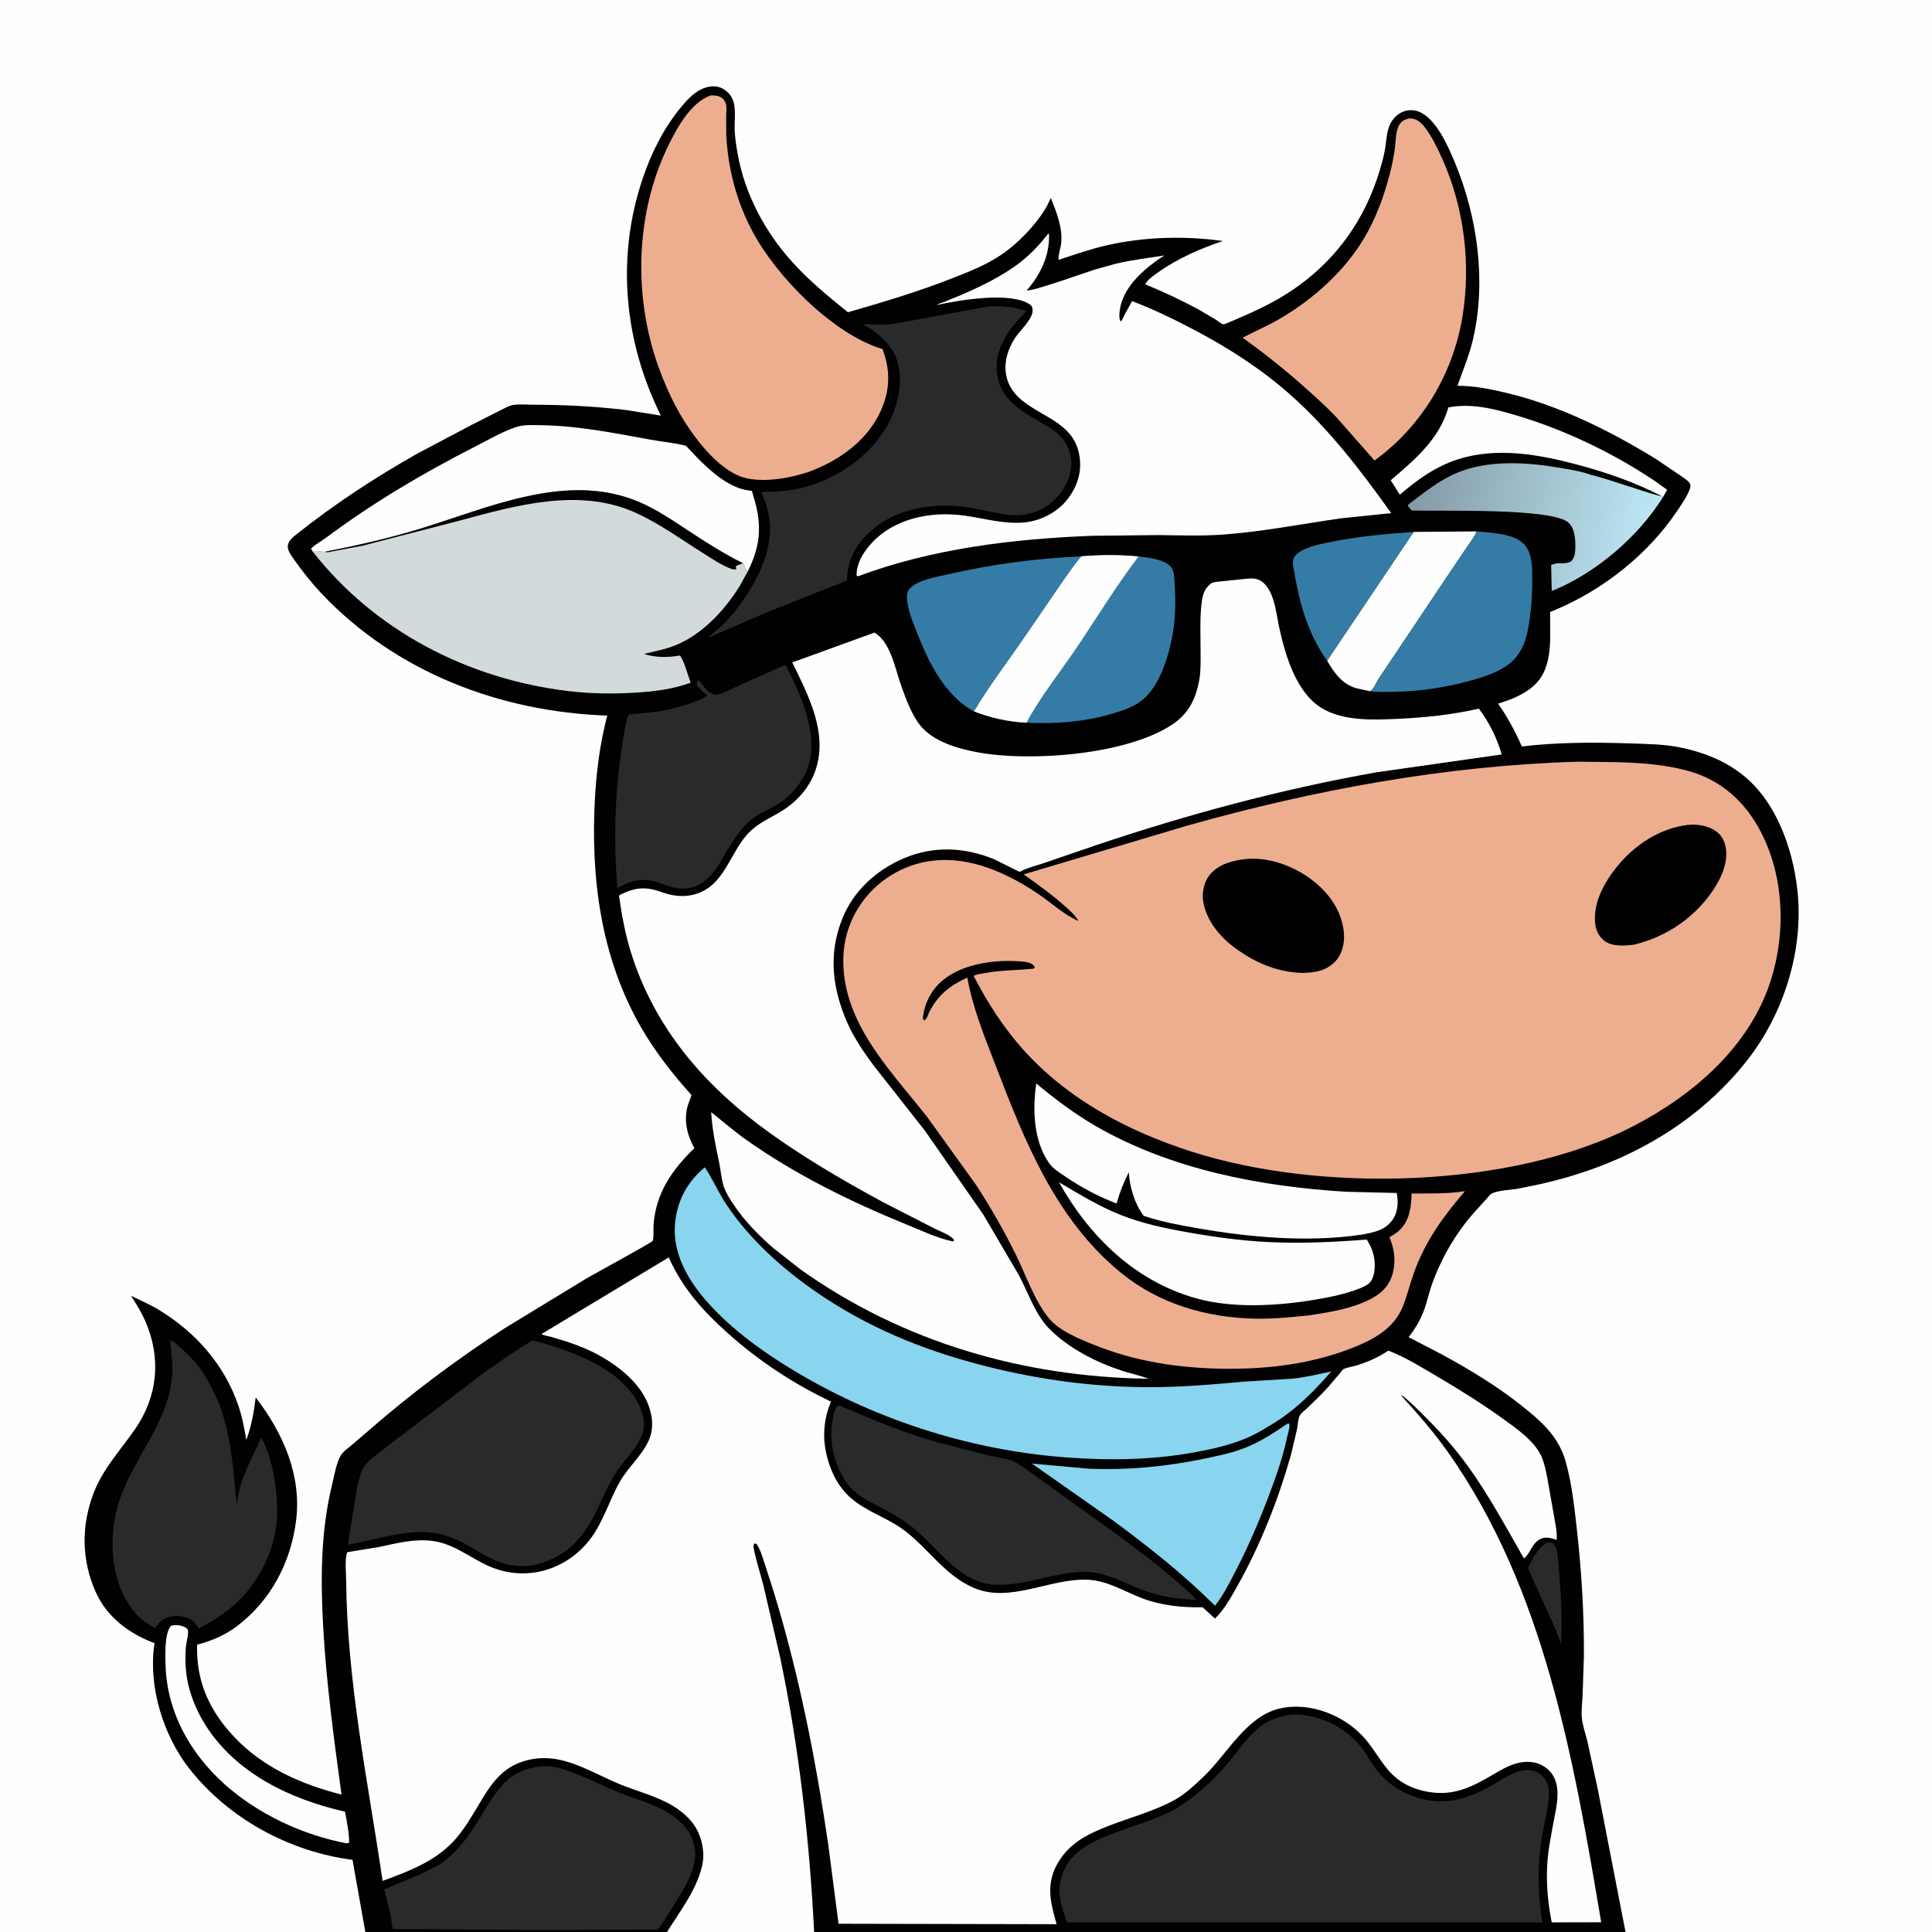 <svg version="1.1" xmlns="http://www.w3.org/2000/svg" style="display: block;" viewBox="0 0 2048 2048" width="1024" height="1024">
<rect x="0" y="0" width="2048" height="2048" fill="#808080" stroke="none"/>
<defs>
	<linearGradient id="Gradient1" gradientUnits="userSpaceOnUse" x1="1493.14" y1="529.254" x2="1750.66" y2="580.234">
		<stop class="stop0" offset="0" stop-opacity="1" stop-color="rgb(132,153,166)"/>
		<stop class="stop1" offset="1" stop-opacity="1" stop-color="rgb(190,232,245)"/>
	</linearGradient>
</defs>
<path transform="translate(0,0)" fill="rgb(2,1,1)" d="M 387.284 2048 L -0 2048 L 0 -0 L 2048 0 L 2048 2048 L 1723.12 2048 L 863.006 2048 L 707.091 2048 L 387.284 2048 z"/>
<path transform="translate(0,0)" fill="rgb(41,42,43)" d="M 1639.13 1635.5 L 1643.5 1635.06 C 1645.26 1635.66 1646.15 1636.21 1647.48 1637.58 C 1651.68 1641.9 1651.58 1654.53 1652.14 1660.5 C 1654.66 1687.69 1656.38 1715.38 1654.61 1742.68 L 1650.18 1729.76 L 1619.74 1662.49 C 1624.32 1652.75 1629.89 1641.56 1639.13 1635.5 z"/>
<path transform="translate(0,0)" fill="rgb(254,254,254)" d="M 181.222 1723.5 C 184.359 1722.35 188.339 1722.51 191.56 1723.28 C 193.937 1723.85 197.871 1725.26 199.045 1727.47 C 200.455 1730.13 197.264 1742.31 196.981 1746.2 C 196.344 1754.95 196.358 1764.41 197.366 1773.14 C 199.593 1792.43 207.222 1811.77 217.476 1828.13 C 249.969 1879.96 307.915 1907.35 365.712 1920.46 C 367.695 1931.03 370.101 1942.59 370.113 1953.34 L 367.5 1954.02 C 320.709 1945.15 273.084 1922.92 237.647 1890.97 C 202.022 1858.85 177.81 1816.25 175.601 1767.72 C 175.126 1757.29 174.023 1731.41 181.222 1723.5 z"/>
<path transform="translate(0,0)" fill="rgb(52,124,165)" d="M 1406.86 700.48 C 1385.43 670.104 1377.39 638.799 1371.26 602.571 C 1370.51 598.143 1369.66 593.331 1372.67 589.533 C 1379.72 580.64 1397.02 577.304 1407.69 575.074 C 1437.86 568.768 1468.01 566.009 1498.69 563.839 L 1406.86 700.48 z"/>
<path transform="translate(0,0)" fill="rgb(254,254,254)" d="M 1761.31 525.837 C 1733.11 511.309 1704.03 501.142 1673.44 492.92 C 1632.16 481.826 1586.94 473.523 1545.31 486.943 C 1521.53 494.609 1502.61 508.363 1483.87 524.431 L 1474.23 509.082 C 1499.68 487.417 1525.83 465.422 1535.35 431.894 C 1559.14 427.163 1583.78 433.337 1606.61 440.085 C 1657.79 455.215 1709.64 479.98 1754.01 509.744 L 1767.26 519.232 L 1763.01 526.747 L 1761.31 525.837 z"/>
<path transform="translate(0,0)" fill="rgb(254,254,254)" d="M 1498.69 563.839 L 1565.28 563.301 C 1563.41 568.504 1559.68 573.094 1556.59 577.654 L 1541.19 600.393 L 1478.1 694.617 L 1461.1 720 C 1458.71 723.816 1456.25 730.75 1452.22 732.692 L 1438.5 729.717 C 1423.34 725.896 1414.33 713.375 1406.86 700.48 L 1498.69 563.839 z"/>
<path transform="translate(0,0)" fill="url(#Gradient1)" d="M 1647.15 597.906 C 1653.26 595.782 1659.55 598.725 1665.5 594.994 C 1668.86 590.945 1669.59 587.952 1669.83 582.704 C 1670.25 573.674 1669.85 561.273 1663.18 554.476 C 1646.92 537.898 1525.34 542.23 1496.5 541.146 L 1492.5 536.592 L 1492.84 534.857 C 1509.01 522.753 1524.1 510.114 1542.79 501.936 C 1577.18 486.893 1619.36 489.903 1655.49 496.22 C 1666.02 498.061 1677.57 499.868 1687.51 503.733 C 1699.37 505.809 1758.24 526.836 1761.31 525.837 L 1763.01 526.747 C 1736.52 569.186 1691.33 607.855 1644.91 626.521 L 1644.3 599 C 1645.23 598.621 1646.18 598.149 1647.15 597.906 z"/>
<path transform="translate(0,0)" fill="rgb(52,124,165)" d="M 1032.52 754.082 C 1028.08 751.728 1023.94 749.127 1020.04 745.959 C 995.584 726.105 982.456 697.189 971.215 668.561 C 967.134 658.168 962.214 646.038 961.46 634.833 C 961.206 631.058 961.504 626.983 964.194 624.118 C 973.195 614.531 992.601 611.633 1005 608.776 C 1051.54 598.05 1098.68 591.911 1146.36 589.741 C 1138.55 598.807 1131.86 608.859 1124.97 618.625 L 1086.81 674.321 C 1068.72 700.78 1048.91 726.519 1032.52 754.082 z"/>
<path transform="translate(0,0)" fill="rgb(52,124,165)" d="M 1565.28 563.301 C 1580.37 564.93 1606.31 565.228 1616.62 578.045 C 1624.52 587.882 1624.22 602.014 1624.25 613.978 C 1624.28 627.465 1623.61 640.963 1621.79 654.335 C 1619.23 673.222 1615.58 691.641 1599.5 703.929 C 1587.77 712.891 1572.9 717.588 1558.87 721.483 C 1532.82 728.715 1505.1 732.919 1478.05 733.349 C 1469.85 733.48 1460.67 733.886 1452.56 732.84 L 1452.22 732.692 C 1456.25 730.75 1458.71 723.816 1461.1 720 L 1478.1 694.617 L 1541.19 600.393 L 1556.59 577.654 C 1559.68 573.094 1563.41 568.504 1565.28 563.301 z"/>
<path transform="translate(0,0)" fill="rgb(254,254,254)" d="M 1122.56 1253.23 C 1144.16 1265.94 1164.63 1278.6 1188.07 1287.94 C 1210.98 1297.07 1235.36 1302.15 1259.58 1306.42 C 1287.87 1311.42 1316.28 1315.29 1345 1316.66 C 1379.75 1318.32 1414.24 1316.66 1448.88 1313.98 L 1453.01 1321.5 C 1457.52 1331.08 1458.94 1344.56 1455.07 1354.6 C 1452.47 1361.34 1447.79 1362.86 1441.65 1365.66 C 1426.35 1371.74 1410.43 1374.94 1394.25 1377.66 C 1354.53 1384.35 1306.91 1387.23 1267.82 1376.23 C 1203.03 1357.98 1154.93 1310.92 1122.56 1253.23 z"/>
<path transform="translate(0,0)" fill="rgb(137,212,239)" d="M 1364.25 1509.5 L 1366.44 1508.92 L 1366.88 1510.5 C 1367.22 1514 1364.99 1520.41 1364.24 1524 C 1359.64 1545.83 1351.99 1567.18 1344.05 1588 C 1334.03 1614.27 1322.93 1640.03 1309.98 1665 C 1303.5 1677.49 1296.74 1691.14 1287.97 1702.15 C 1254.62 1668.97 1218.95 1640.76 1181.22 1612.79 L 1093.89 1551.47 L 1153.77 1556.84 C 1195.41 1558.65 1236.93 1554.6 1277.66 1546.05 C 1291.97 1543.04 1306.3 1540.13 1319.95 1534.68 C 1336.02 1528.26 1350.07 1519.22 1364.25 1509.5 z"/>
<path transform="translate(0,0)" fill="rgb(254,254,254)" d="M 1098.47 1148.54 C 1118.43 1165.12 1138.97 1180.64 1161.47 1193.66 C 1240.95 1239.62 1336.29 1257.86 1427 1263.32 L 1480.51 1264.61 C 1482.55 1273.05 1481.77 1284.44 1476.96 1291.88 C 1469.02 1304.17 1456.7 1306.28 1443.41 1308.76 C 1386.56 1317.21 1324.92 1311.73 1268.6 1301.82 C 1249.73 1298.5 1230.57 1295.06 1212.41 1288.82 C 1202.92 1276.53 1197.36 1258.02 1196.6 1242.62 C 1191.04 1253.41 1186.94 1264.11 1183.59 1275.77 C 1164.23 1268.36 1145.88 1258.58 1128.77 1246.86 C 1122.92 1242.85 1116.4 1239.01 1112.23 1233.15 C 1095.46 1209.57 1094.48 1176.08 1098.47 1148.54 z"/>
<path transform="translate(0,0)" fill="rgb(52,124,165)" d="M 1146.36 589.741 C 1165.96 588.028 1187.29 587.945 1206.89 589.892 C 1216.9 591.012 1235.32 592.878 1241.77 601.546 C 1244.79 605.614 1244.8 613.436 1245.13 618.359 C 1246.48 638.156 1246.11 658.134 1242.09 677.637 C 1237.36 700.591 1227.29 731.978 1206.46 745.285 C 1197.74 750.852 1186.89 754.298 1177 757.13 C 1147.76 765.508 1118.31 767.497 1088.05 766.113 C 1068.56 765.044 1050.69 761.16 1032.52 754.082 C 1048.91 726.519 1068.72 700.78 1086.81 674.321 L 1124.97 618.625 C 1131.86 608.859 1138.55 598.807 1146.36 589.741 z"/>
<path transform="translate(0,0)" fill="rgb(254,254,254)" d="M 1146.36 589.741 C 1165.96 588.028 1187.29 587.945 1206.89 589.892 C 1183.09 621.115 1162.37 655.377 1140.33 687.929 C 1122.91 713.663 1102.71 738.683 1088.05 766.113 C 1068.56 765.044 1050.69 761.16 1032.52 754.082 C 1048.91 726.519 1068.72 700.78 1086.81 674.321 L 1124.97 618.625 C 1131.86 608.859 1138.55 598.807 1146.36 589.741 z"/>
<path transform="translate(0,0)" fill="rgb(254,254,254)" d="M 331.586 584.826 L 329.691 581.5 C 334.467 576.882 340.973 573.503 346.35 569.499 C 395.996 532.526 448.324 501.637 503.416 473.524 C 517.212 466.485 532.492 457.504 547.183 452.659 C 555.531 449.905 565.935 450.617 574.708 450.755 C 612.806 451.357 651.089 459.062 688.467 465.868 C 701.247 468.194 714.585 469.402 727.147 472.502 C 742.09 488.606 758.673 506.513 779.028 515.678 C 783.156 517.537 787.277 518.801 791.734 519.593 C 792.417 519.714 796.627 520.178 796.917 520.414 C 797.253 520.689 798.499 525.55 798.723 526.284 C 802.583 538.914 804.888 549.961 804.513 563.291 C 804.081 578.676 799.32 592.455 792.446 606.111 C 790.929 604.115 789.491 602.448 788.983 599.92 C 788.587 597.946 788.527 598.231 787.088 596.837 C 767.503 587.038 749.288 575.528 731.026 563.506 C 713.718 552.112 696.079 539.949 676.912 531.908 C 599.965 499.63 516.954 538.903 442.785 561.299 C 410.329 571.099 377.482 578.463 344.25 584.934 C 340.103 584.501 335.762 584.795 331.586 584.826 z"/>
<path transform="translate(0,0)" fill="rgb(41,42,43)" d="M 180.32 1420.5 C 184.091 1421.85 187.525 1425.24 190.555 1427.85 C 200.378 1436.3 209.957 1446.36 216.709 1457.48 C 224.69 1470.64 231.021 1483.39 235.751 1498.07 C 245.677 1528.88 247.534 1562.43 250.914 1594.46 C 252.331 1586.42 253.609 1578.32 256.237 1570.57 C 261.641 1554.64 270.153 1539.33 277.016 1523.98 C 288.832 1545.94 293.106 1573.97 293.804 1598.57 C 294.823 1634.5 279.478 1669.16 255.047 1694.87 C 241.724 1708.13 227.331 1717.59 210.731 1726.26 C 207.383 1720.85 204.686 1717.16 198.401 1715.07 L 197.132 1714.67 C 192.175 1713.06 186.858 1712.45 181.702 1713.52 C 173.956 1715.12 169.676 1718 165.409 1724.6 L 164.635 1725.82 C 154.689 1720.52 145.748 1714.39 139.472 1704.75 L 133.258 1695.12 C 117.357 1667.2 116.014 1628.2 124.429 1597.68 C 138.314 1547.33 179.896 1509.17 182.689 1455.01 C 183.304 1443.09 181.137 1432.27 180.32 1420.5 z"/>
<path transform="translate(0,0)" fill="rgb(41,42,43)" d="M 887.052 1490.5 L 890.009 1489.97 C 924.153 1504.38 957.615 1518.93 993.469 1528.79 L 1048.61 1543.03 C 1056.64 1544.93 1066.42 1545.76 1073.92 1548.85 C 1079.88 1551.31 1086.35 1556.8 1091.84 1560.34 L 1188.25 1629.73 C 1208.9 1645.08 1228.84 1660.05 1248.18 1677.09 C 1254.91 1683.02 1262.61 1688.96 1268.01 1696.13 L 1251.11 1694.61 C 1234.94 1693.31 1219.99 1688.99 1205 1683 C 1187.28 1675.92 1170.56 1666.46 1151 1666.2 C 1124.82 1665.86 1100.51 1675.76 1074.91 1678.85 C 1065.75 1679.96 1056.12 1680.66 1047 1678.95 C 1011.41 1672.27 990.973 1636.19 963.755 1616.2 C 952.991 1608.29 941.402 1602.2 929.671 1595.91 C 922.828 1592.24 915.372 1588.71 909.319 1583.82 L 908.074 1582.79 C 905.279 1580.51 902.59 1578.29 900.283 1575.49 C 886.986 1559.37 879.219 1533.92 881.646 1513.01 C 882.562 1505.12 883.222 1497.66 887.052 1490.5 z"/>
<path transform="translate(0,0)" fill="rgb(41,42,43)" d="M 832.471 704.838 C 835.13 708.703 837.157 713.702 839.239 717.932 C 852.669 745.219 867.209 783.236 856.274 813.551 C 850.285 830.156 836.793 845.827 821.27 854.304 C 809.473 860.747 798.816 864.891 789.5 875.221 C 782.255 883.254 775.783 892.873 770.343 902.198 C 762.35 915.899 754.723 931.462 739.503 938.448 C 725.854 944.712 713.868 941.562 700.496 936.44 C 687.201 931.348 675.137 931.539 662.164 937.414 L 660.912 937.996 L 654.375 941.614 C 650.419 890.691 651.56 840.009 659.6 789.499 C 660.324 784.946 664.008 759.156 666.629 757.466 C 667.291 757.039 671.298 756.982 672.221 756.887 L 691.75 754.978 C 705.95 753.064 719.625 749.853 733.125 745.036 C 738.77 743.022 744.592 741.03 749.473 737.5 L 748.791 736 C 745.271 734.37 741.791 729.792 739.005 726.995 C 738.498 725.006 738.498 723.994 739.005 722.005 C 739.503 721.84 739.993 721.373 740.5 721.51 C 742.293 721.995 746.447 728.034 747.49 729.5 C 749.529 732.367 752.671 734.618 755.899 735.891 C 758.253 736.819 761.122 736.356 763.525 735.553 C 770.996 733.057 778.585 728.784 785.778 725.516 L 832.471 704.838 z"/>
<path transform="translate(0,0)" fill="rgb(41,42,43)" d="M 573.612 1872.37 C 579.929 1871.8 587.396 1872.63 593.486 1874.37 C 613.78 1880.17 633.367 1890.63 652.829 1898.8 C 673.291 1907.39 700.583 1913.73 717.652 1928.18 L 718.856 1929.23 C 726.468 1935.63 732.613 1943.71 735.009 1953.55 L 735.33 1954.93 L 736.759 1961.5 C 738.888 1982.13 723.687 2004.65 713.18 2021.3 C 708.028 2029.46 703.056 2037.72 697.285 2045.46 L 573.5 2045.95 L 416.81 2044.81 C 414.948 2041.15 414.997 2034.48 414.145 2030.25 L 407.308 2002.8 L 447.071 1986.06 C 455.67 1981.99 465.027 1977.56 472.5 1971.67 C 486.115 1960.93 495.766 1947.59 505.007 1933.11 C 512.882 1920.78 520.004 1907.47 529.217 1896.09 C 541.51 1880.91 554.333 1874.51 573.612 1872.37 z"/>
<path transform="translate(0,0)" fill="rgb(237,174,144)" d="M 1493.83 125.5 L 1497.15 125.766 C 1503.14 126.656 1507.66 131.267 1511.12 135.928 C 1518.45 145.778 1524.21 158.014 1529.2 169.189 C 1552.09 220.433 1559.31 279.669 1550.37 334.986 C 1540.5 396.05 1507.25 451.807 1457.04 488.162 L 1421.08 447.314 C 1411.14 435.892 1399.54 425.458 1388.34 415.303 C 1365.8 394.883 1341.93 375.644 1317.22 357.953 C 1331.01 350.851 1345.03 344.826 1358.43 336.865 C 1392.68 316.525 1425.24 287.342 1445.75 252.916 C 1458.36 231.733 1466.6 209.447 1472.9 185.682 C 1475.24 176.836 1477.05 167.882 1478.41 158.833 C 1479.55 151.199 1479.33 139.126 1483.12 132.616 C 1485.67 128.233 1489.1 126.667 1493.83 125.5 z"/>
<path transform="translate(0,0)" fill="rgb(41,42,43)" d="M 1044.7 325.408 C 1058.16 323.304 1074.73 325.353 1087.59 329.584 C 1086.01 333.223 1081.13 337.094 1078.4 340.098 C 1068 351.548 1058.54 367.032 1056.87 382.646 C 1053.54 413.709 1072.64 430.223 1097.31 444.276 C 1108.25 450.508 1119.9 456.486 1127.75 466.671 C 1133.79 474.501 1136.63 486.754 1135.33 496.571 C 1133.33 511.677 1124.19 525.803 1112.02 534.821 C 1098.61 544.769 1081.99 547.873 1065.62 545.309 C 1050.18 542.89 1035.13 538.806 1019.59 536.963 C 998.662 534.48 978.005 536.278 958 542.824 C 944.078 547.379 931.613 554.8 920.972 564.901 C 906.038 579.076 898.347 594.754 897.849 615.336 L 813.197 648.963 L 750.139 676.196 C 761.417 666.961 771.695 657.693 780.573 646.047 C 800.844 619.458 820.473 584.308 815.455 549.672 L 815.194 548 C 813.783 538.579 810.69 530.174 807.053 521.43 C 823.176 521.207 837.752 520.653 853.392 516.332 C 888.946 506.51 922.53 483.103 940.824 450.705 C 951.907 431.077 957.57 405.049 951.22 382.993 C 946.49 366.56 930.655 352.233 915.675 344.464 L 914.1 343.677 C 924.976 343.799 936.755 344.877 947.49 343.243 L 1044.7 325.408 z"/>
<path transform="translate(0,0)" fill="rgb(41,42,43)" d="M 564.296 1420.94 L 565.363 1421.12 C 573.762 1422.78 582.354 1425.88 590.502 1428.54 C 619.744 1438.09 654.548 1453.77 672.189 1480.36 C 679.328 1491.12 684.615 1504 681.691 1517.07 C 678.221 1532.57 662.241 1546.8 653.553 1559.97 C 640.628 1579.56 634.22 1602.54 620.696 1621.87 C 614.704 1630.43 606.458 1639.85 597.656 1645.53 C 581.464 1655.97 563.156 1662.46 543.562 1659.37 L 542 1659.11 C 525.021 1656.4 510.896 1646.92 496.391 1638.31 C 484.938 1632.11 473.45 1626.92 460.448 1624.95 C 430.75 1620.45 397.966 1632.44 368.732 1637.41 L 378.498 1576.79 C 380.237 1570.11 382.126 1560.09 386.026 1554.5 C 391.236 1547.04 401.503 1540.45 408.497 1534.65 L 513.673 1454.67 C 530.356 1443.12 546.774 1431.22 564.296 1420.94 z"/>
<path transform="translate(0,0)" fill="rgb(137,212,239)" d="M 747.121 1237.37 C 755.514 1249.84 761.528 1264.16 770.02 1276.85 C 797.248 1317.54 836.153 1350.96 876.926 1377.4 C 929.451 1411.47 986.225 1433.53 1046.7 1448.67 C 1101.91 1462.49 1157.59 1470.02 1214.51 1470.47 C 1249.23 1470.75 1283.76 1467.77 1318.29 1464.61 L 1370.24 1461.44 C 1383.99 1459.96 1397.67 1456.69 1411.19 1453.81 C 1394.84 1472.63 1376.86 1491.03 1356.1 1504.9 C 1344.78 1511.98 1333.57 1519.28 1321.24 1524.5 C 1304.26 1531.67 1286.06 1535.83 1268 1539.21 C 1222.27 1547.76 1176.09 1548.35 1129.83 1544.88 C 1026.45 1537.14 923.827 1503.73 835.594 1449.26 C 802.929 1429.09 771.531 1405.77 746.497 1376.41 C 728.084 1354.81 712.923 1327.13 715.513 1297.75 C 717.705 1272.9 728.057 1253.39 747.121 1237.37 z"/>
<path transform="translate(0,0)" fill="rgb(237,174,144)" d="M 753.441 101.144 C 756.297 101.017 759.796 101.289 762.5 102.291 C 765.91 103.554 768.83 107.069 769.624 110.576 C 770.459 114.261 769.877 118.687 769.751 122.447 L 769.847 142.5 C 771.644 178.977 780.744 213.68 798.025 246 C 823.374 293.411 883.199 354.393 935.449 370.024 C 944.169 392.735 943.536 413.586 933.552 435.729 C 919.555 466.771 890.232 487.637 859.244 499.465 C 838.229 507.119 803.645 513.362 782.662 504.147 C 768.195 497.793 755.496 485.75 745.427 473.859 C 723.725 448.227 709.247 420.087 697.929 388.614 C 671.398 314.841 673.451 227.156 707.554 156.199 C 716.962 136.622 731.791 108.733 753.441 101.144 z"/>
<path transform="translate(0,0)" fill="rgb(210,218,219)" d="M 344.25 584.934 C 377.482 578.463 410.329 571.099 442.785 561.299 C 516.954 538.903 599.965 499.63 676.912 531.908 C 696.079 539.949 713.718 552.112 731.026 563.506 C 749.288 575.528 767.503 587.038 787.088 596.837 C 788.527 598.231 788.587 597.946 788.983 599.92 C 789.491 602.448 790.929 604.115 792.446 606.111 L 784.107 621.243 C 768.395 646.741 744.218 672.735 715.914 684.071 C 705.328 688.311 693.747 690.549 682.671 693.154 C 694.885 697.28 708.424 697.041 720.913 694.849 C 725.888 702.481 728.833 714.907 732.128 723.665 C 713.085 730.671 693.661 733.013 673.512 734.24 C 649.616 735.695 625.792 735.401 602.012 732.526 C 496.212 719.733 397.691 669.065 331.586 584.826 C 335.762 584.795 340.103 584.501 344.25 584.934 z"/>
<path transform="translate(0,0)" fill="rgb(2,1,1)" d="M 344.25 584.934 C 377.482 578.463 410.329 571.099 442.785 561.299 C 516.954 538.903 599.965 499.63 676.912 531.908 C 696.079 539.949 713.718 552.112 731.026 563.506 C 749.288 575.528 767.503 587.038 787.088 596.837 C 786.077 597.754 786.535 597.531 785.308 597.944 C 783.211 598.649 781.714 599.042 779.957 600.5 L 780.589 603.301 C 777.809 604.036 776.283 603.445 773.567 602.39 C 763.828 598.606 754.378 591.996 745.492 586.461 C 721.555 571.549 698.13 554.239 672.27 542.868 C 613.571 517.059 547.691 535.522 488.853 551.442 L 383.923 578.585 L 354.5 584.045 C 351.335 584.564 347.359 586.062 344.25 584.934 z"/>
<path transform="translate(0,0)" fill="rgb(41,42,43)" d="M 1364.08 1818.23 L 1364.99 1818.08 C 1384.17 1815.28 1408.41 1823.13 1423.93 1834.22 C 1431.52 1839.66 1438.51 1846.21 1444.08 1853.74 C 1449.84 1861.51 1454.49 1870.28 1460.53 1877.77 C 1470.92 1890.66 1483.37 1898.77 1498.83 1904.32 C 1530.36 1915.65 1556.23 1907.3 1584 1891.02 C 1593.27 1885.59 1602.59 1879.32 1613.27 1877.06 C 1620.1 1875.62 1626.31 1876.19 1632.06 1880.3 C 1637.65 1884.3 1641.1 1890.46 1641.65 1897.26 C 1642.93 1913.31 1636.85 1931.57 1634.35 1947.5 C 1629.45 1978.6 1630.13 2006.86 1634.92 2037.91 L 1439.75 2037.86 L 1131.22 2037.83 C 1126.39 2024.98 1120.96 2009.17 1123.79 1995.32 C 1130.41 1962.92 1157.81 1951.63 1185.53 1941.44 C 1207.53 1933.35 1234.43 1925.95 1253.77 1912.71 C 1269.88 1901.69 1284.15 1888.67 1297.21 1874.17 C 1311.62 1858.18 1323.79 1837.02 1342.55 1825.84 C 1349.15 1821.9 1356.65 1819.91 1364.08 1818.23 z"/>
<path transform="translate(0,0)" fill="rgb(254,254,254)" d="M 1111.32 247.5 L 1112.01 248.625 C 1112.67 271.253 1102.91 291.026 1088.47 307.741 C 1092.92 309.621 1151.7 288.514 1161.39 285.5 L 1182.6 279.628 C 1199.61 275.508 1217.03 273.576 1234.28 270.794 L 1227.06 275.557 C 1209.26 288.274 1190.28 305.833 1187.02 328.732 C 1186.55 332.03 1185.94 338.029 1188 340.805 C 1189.95 339.169 1191.04 335.682 1192.21 333.378 L 1200.07 319.21 C 1223.06 327.956 1245.29 338.809 1267.03 350.287 C 1302.74 369.139 1336.87 391.112 1367.17 417.892 C 1409.03 454.883 1442.4 498.707 1474.74 543.925 L 1421.38 549.472 C 1380.16 555.357 1339.64 563.38 1298.02 566.565 C 1274.61 568.357 1251.37 567.484 1227.96 567.2 L 1157.5 567.977 C 1074.31 571.175 987.788 581.535 909.5 610.901 L 908.006 610 C 907.988 597.656 914.129 587.094 921.956 577.977 C 946.824 549.01 987.692 541.388 1023.88 546.772 C 1044.27 549.806 1064.12 555.614 1084.97 553.874 C 1102.04 552.449 1119.46 543.975 1130.41 530.657 C 1140.92 517.883 1146.64 502.482 1144.62 485.844 C 1140.15 449.091 1107.2 443.851 1083.1 424.214 C 1061.43 406.56 1061.55 380.828 1075.73 358.616 C 1080.67 350.875 1095.87 337.328 1094.57 328.079 C 1094.22 325.611 1094.07 324.405 1091.95 322.932 C 1071.31 308.586 1016.61 318.286 992.964 323.271 C 994.301 322.022 998.25 321.042 1000.08 320.339 L 1015.5 314.076 C 1037.72 304.721 1063.04 292.587 1082 277.667 C 1093.42 268.681 1102.38 258.903 1111.32 247.5 z"/>
<path transform="translate(0,0)" fill="rgb(254,254,254)" d="M 1322.28 613.409 C 1327.31 612.941 1332.42 613.073 1336.8 615.932 C 1350.98 625.2 1352.69 650.121 1356.06 665.408 C 1362.44 694.391 1373.74 733.51 1400.44 750.213 C 1423.66 764.738 1456.4 763.192 1482.67 761.956 C 1511.54 760.598 1539.46 757.595 1567.69 751.212 C 1578.42 765.448 1587.08 782.573 1591.83 799.75 L 1458.95 818.697 C 1357.43 836.714 1258.22 863.471 1160.57 896.386 L 1107.37 914.612 C 1098.88 917.506 1089.72 919.576 1081.75 923.717 L 1080.78 924.244 L 1054.19 910.996 C 1022.66 897.937 989.697 896.4 958.081 909.844 C 929.044 922.192 904.661 944.298 892.864 973.875 C 877.843 1011.53 882.228 1047.57 898.204 1084.2 C 904.964 1099.7 915.257 1114.7 925.177 1128.31 L 980.545 1198.72 L 1042.33 1287.49 L 1079.76 1351.23 C 1090.42 1370.86 1097.26 1393.94 1113.48 1409.76 C 1134.19 1429.97 1161.99 1444.05 1189.26 1453.02 C 1198.62 1456.1 1208.32 1457.96 1217.49 1461.53 C 1084.81 1459.71 956.522 1422.73 848.017 1345.22 L 819.383 1322.73 C 803.923 1309.17 789.156 1294.19 777.724 1277.03 C 773.865 1271.24 769.567 1264.78 767.333 1258.14 C 764.567 1249.92 763.973 1239.62 762.088 1231 C 758.199 1213.21 755.057 1197.09 753.828 1178.94 C 766.2 1188.61 777.837 1198.89 790.676 1208.01 C 842.432 1244.76 901.9 1274.01 960.593 1297.88 C 976.655 1304.41 992.998 1312.33 1010 1315.95 L 1011.5 1314.87 C 1008.94 1309.68 996.444 1305.2 991.027 1302.52 L 936.433 1274.54 C 890.654 1249.75 844.16 1222.61 802.659 1191.05 C 740.661 1143.91 692.277 1084.81 668.863 1009.63 C 662.794 990.147 658.951 969.582 656.186 949.382 C 658.22 947.996 657.329 948.489 659.585 947.419 C 674.482 940.359 685.722 939.999 701.123 945.604 C 715.554 950.855 730.33 951.794 744.5 945.001 C 768.186 933.645 775.21 903.51 791.712 884.935 C 801.158 874.302 812.126 869.188 824.191 862.426 C 842.675 852.067 857.809 836.335 864.603 816.101 C 877.809 776.768 856.71 736.704 839.833 702.207 L 926.974 670.57 C 943.732 680.392 948.536 707.328 954.527 724.536 C 959.334 738.344 964.71 753.429 972.927 765.616 C 985.882 784.829 1012.5 792.823 1034.01 797.05 C 1090.62 808.174 1195.54 800.385 1243.72 767.284 C 1260.57 755.703 1267.53 740.428 1271.28 721 C 1275.63 698.503 1267.7 638.213 1278.5 623.969 C 1279.91 622.107 1282.5 619.005 1284.66 618.011 C 1287.53 616.688 1292.81 616.488 1296 616.121 L 1322.28 613.409 z"/>
<path transform="translate(0,0)" fill="rgb(237,174,144)" d="M 1672.51 807.445 L 1711.93 807.873 C 1739.26 808.591 1767.59 810.391 1793.83 818.497 C 1826.32 828.532 1850.43 851.121 1866.09 880.924 C 1891.25 928.776 1893.34 988.076 1877.2 1039.01 C 1854.8 1109.72 1794.66 1161.08 1730.78 1194.04 C 1602.27 1260.33 1398.93 1264.48 1262.7 1220.64 C 1195.39 1198.99 1131.41 1165.24 1083.9 1111.8 C 1063.41 1088.75 1046.18 1061.98 1032.18 1034.59 C 1034.79 1032.76 1039.82 1032.32 1043 1031.7 C 1060.86 1028.21 1078.12 1028.71 1096 1026.75 L 1097.01 1025 L 1096.04 1023.75 C 1093.13 1020.28 1087.91 1019.7 1083.67 1019.3 C 1056.39 1016.74 1021.32 1021.06 999.587 1038.97 C 987.099 1049.26 979.658 1063.94 978.167 1080 L 980 1081.73 C 982.718 1079.87 983.817 1075.32 985.339 1072.35 C 994.5 1054.46 1007.34 1044.45 1025.44 1036.34 C 1030.93 1068.14 1044.04 1099.92 1055.59 1129.97 C 1086.69 1210.93 1119.67 1293.65 1188.96 1349.78 C 1229.09 1382.3 1279.44 1396.91 1330.57 1397.82 C 1349.72 1398.16 1368.71 1396.33 1387.72 1394.33 C 1406.86 1391.42 1426.48 1388.32 1444.49 1380.94 C 1457.32 1375.69 1469.32 1368.34 1474.66 1354.9 C 1480.05 1341.35 1478.89 1325.71 1473.22 1312.47 L 1472.81 1311.54 C 1476.68 1309.26 1480.49 1307 1483.75 1303.87 C 1494.41 1293.61 1495.96 1279.11 1496.35 1265.17 C 1515.13 1265.05 1534.35 1265.64 1552.94 1262.67 C 1530.14 1289.19 1511.28 1314.99 1499.19 1348.17 C 1494.77 1360.29 1491.8 1373.06 1487.02 1385 C 1478.83 1405.5 1460.78 1417.26 1441.26 1425.67 C 1395.47 1445.39 1344.79 1451.78 1295.25 1450.89 C 1248.09 1450.04 1203.5 1443.18 1159.47 1425.49 C 1143.7 1419.15 1122.54 1410.65 1111.56 1396.98 C 1096.16 1377.81 1087.65 1351.91 1076.86 1330.03 C 1064.41 1304.75 1050.44 1280.36 1035.13 1256.71 L 982.512 1183.56 C 955.41 1149.29 922.568 1114.3 905.49 1073.67 C 892.893 1043.71 889.057 1008.86 901.73 978.21 C 912.746 951.569 933.83 930.695 960.564 919.693 C 1009.51 899.552 1060.41 920.141 1101.58 948.32 C 1115 957.499 1128.39 970.05 1143.31 976.311 C 1139.03 969.075 1132.31 963.571 1126.04 958.093 C 1113.1 946.778 1099.14 936.859 1085.17 926.877 L 1259 875.055 C 1393.42 837.233 1532.76 811.5 1672.51 807.445 z"/>
<path transform="translate(0,0)" fill="rgb(2,1,1)" d="M 1789.87 874.38 C 1798.62 873.624 1808.66 875.012 1816.33 879.393 C 1823.11 883.268 1827.04 888.682 1828.88 896.219 C 1832.48 911.047 1826.41 926.77 1818.72 939.313 C 1799.33 970.931 1767.75 992.877 1731.92 1001.44 C 1722.34 1002.55 1709.77 1003.66 1701.5 997.88 C 1695.58 993.737 1692.04 987.171 1691.1 980.091 C 1688.14 957.736 1700.36 935.682 1713.9 918.899 C 1732.64 895.652 1759.78 877.62 1789.87 874.38 z"/>
<path transform="translate(0,0)" fill="rgb(2,1,1)" d="M 1322.61 910.412 C 1348.64 908.65 1376.3 920.078 1395.84 936.86 C 1411.8 950.57 1423.3 968.961 1424.68 990.318 C 1425.32 1000.11 1422.57 1011.51 1415.79 1018.81 C 1406.18 1029.18 1393.98 1031.04 1380.64 1031.33 C 1352.77 1030.74 1327.38 1019.18 1305.68 1002.19 C 1290.94 990.646 1277.2 972.711 1275.2 953.543 C 1274.27 944.677 1276.69 934.082 1282.47 927.187 C 1292.35 915.414 1308.03 911.756 1322.61 910.412 z"/>
<path transform="translate(0,0)" fill="rgb(254,254,254)" d="M 707.091 2048 C 720.718 2026.01 738.08 2004.01 744.079 1978.5 L 744.41 1977.15 C 747.467 1963.77 743.994 1947.3 736.673 1935.94 C 730.863 1926.94 721.59 1919.13 712.392 1913.75 C 695.362 1903.79 675.683 1898.94 657.496 1891.53 C 635.737 1882.67 614.115 1869.36 590.969 1864.99 C 572.841 1861.57 553.004 1864.78 537.764 1875.42 C 526.379 1883.36 518.502 1894.82 511.386 1906.52 C 503.09 1920.17 495.195 1934.55 485.053 1946.93 C 464.614 1971.87 434.991 1983.02 405.596 1993.84 C 389.969 1888.29 367.965 1782.89 366.964 1675.72 C 366.888 1667.64 365.288 1652.94 368.008 1645.43 L 401.729 1639.91 C 420.677 1635.84 439.721 1630.8 459.276 1633.58 C 481.784 1636.79 498.333 1651.43 518.449 1660.25 C 556.687 1677.02 599.214 1665.15 624.893 1632.52 C 639.404 1614.09 645.752 1590.17 657.5 1569.98 C 666.189 1555.04 680.68 1542.6 687.7 1526.97 C 691.274 1519 691.894 1510.95 690.827 1502.3 L 689.365 1495.85 L 688.867 1494.02 C 681.474 1467.97 656.419 1448.29 633.674 1435.95 C 623.514 1430.44 612.531 1426.11 601.59 1422.43 L 583.76 1416.98 C 580.796 1416.21 576.588 1415.79 574.067 1414.08 L 708.912 1332.89 C 723.662 1365.9 745.161 1389.71 771.776 1413.51 C 804.395 1442.68 841.364 1466.94 880.853 1485.76 C 870.738 1510.01 871.584 1534.24 881.422 1558.53 C 885.796 1569.33 892.665 1579.8 901.438 1587.55 C 917.945 1602.14 939.685 1608.46 957.328 1621.36 C 984.016 1640.87 1001.46 1670.46 1033.1 1683.56 C 1071.65 1699.52 1114.15 1672.43 1153.78 1674.64 C 1174.4 1675.79 1191.61 1686.91 1210.45 1694.13 C 1230.74 1701.91 1253.22 1704.25 1274.84 1703.76 L 1287.94 1715.74 C 1298.17 1705.82 1305.14 1692.85 1312.06 1680.52 C 1336.16 1637.57 1354.8 1590.27 1368.29 1542.95 L 1374.91 1514.91 C 1375.59 1511.43 1376.09 1503.59 1377.73 1500.61 C 1379.27 1497.83 1384.37 1493.97 1386.75 1491.68 C 1394.26 1484.44 1401.75 1477.25 1408.69 1469.44 L 1420.11 1456 C 1421.11 1454.82 1422.87 1452.15 1424.08 1451.44 C 1427.35 1449.53 1433.96 1448.66 1437.76 1447.5 C 1449.81 1443.83 1461.26 1438.76 1471.72 1431.7 C 1490.71 1439.08 1508.77 1450.5 1526.31 1460.82 C 1549.22 1474.31 1571.28 1488.16 1592.88 1503.72 C 1607.22 1514.05 1626.24 1527.05 1633.83 1543.55 C 1637.15 1550.77 1638.72 1559.35 1640.27 1567.1 L 1646.86 1604.49 C 1648.25 1612.97 1650.88 1623.69 1650.1 1632.24 L 1648.54 1631.76 C 1642.96 1630.08 1637.66 1628.71 1632.22 1631.77 C 1623.37 1636.75 1622.42 1646.66 1615.43 1652.01 C 1596.65 1619.27 1578.55 1585.46 1556.46 1554.78 C 1543.24 1536.42 1528.47 1519.67 1512.52 1503.67 C 1504.21 1495.33 1495.75 1486.69 1486.5 1479.4 L 1485.5 1479.57 C 1502.8 1498.57 1519.67 1517.86 1534.54 1538.85 C 1637.33 1683.99 1668.37 1866.05 1697.33 2037.68 L 1644.9 2037.78 C 1640.57 2015.81 1638.66 1994.13 1640.46 1971.75 C 1641.37 1960.4 1643.64 1949.06 1645.59 1937.85 C 1647.83 1924.95 1652.23 1909.18 1650.73 1896.17 C 1649.57 1886.12 1645.61 1878.37 1637.14 1872.74 C 1629.18 1867.44 1619.07 1866.55 1609.92 1868.64 C 1599.78 1870.95 1590.75 1876.39 1581.87 1881.59 C 1561.6 1893.48 1543.23 1902.93 1518.88 1900.15 C 1507.88 1898.89 1496.85 1895.59 1487.34 1889.85 C 1468.77 1878.64 1461.52 1860.68 1448.32 1844.7 C 1427.06 1818.94 1389.08 1803.3 1355.99 1811.24 C 1321.12 1819.62 1301.02 1859.07 1276.5 1882.67 C 1267.11 1891.71 1256.37 1901.85 1244.92 1908.13 C 1223.49 1919.88 1198.83 1926.38 1176.06 1935.17 C 1154.1 1943.65 1134.69 1952.8 1121.98 1973.75 C 1111.43 1991.14 1111.69 2007.46 1116.5 2026.53 L 1120.02 2039.73 L 888.878 2039.26 L 877.893 1954.5 C 864.432 1863.66 846.795 1773.73 819.708 1685.87 L 809.839 1655.2 C 807.69 1648.87 805.787 1641.97 801.861 1636.5 L 799.5 1636.2 C 798.309 1638.97 798.661 1639.65 799.257 1642.63 C 801.825 1655.46 806.085 1668.3 809.327 1681.01 L 826.901 1756.5 C 847.047 1852.29 858.088 1950.29 863.006 2048 L 707.091 2048 z"/>
<path transform="translate(0,0)" fill="rgb(254,254,254)" d="M 387.284 2048 L -0 2048 L 0 -0 L 2048 0 L 2048 2048 L 1723.12 2048 L 1693.84 1897.3 L 1683.02 1847.23 C 1681.01 1838.66 1677.54 1829.23 1676.79 1820.52 C 1676.16 1813.29 1677.22 1805.25 1677.58 1797.95 L 1679 1756.11 C 1679.3 1710.35 1676.52 1665.3 1671.41 1619.85 C 1668.79 1596.62 1666.1 1572.19 1659.79 1549.65 C 1652.13 1522.26 1633.19 1505.98 1611.7 1489.05 C 1586.09 1468.87 1557.67 1451.66 1529.05 1436.09 L 1493.18 1417.41 C 1499.79 1408.99 1505.33 1399.89 1509.14 1389.86 C 1512.82 1380.18 1514.84 1369.91 1518.4 1360.15 C 1528.51 1332.44 1543.68 1306.47 1563.35 1284.51 L 1575.38 1271.31 C 1576.83 1269.73 1578.83 1266.88 1580.49 1265.75 C 1586.21 1261.88 1601.35 1261.34 1608.17 1260.25 L 1631.12 1255.54 C 1716.73 1236.82 1795 1195.26 1850.34 1126.2 C 1890.68 1075.87 1912.61 1007.07 1905.2 942.587 C 1900.15 898.64 1882.56 848.882 1846.55 820.814 C 1827.34 805.838 1804.95 797.219 1781.26 792.347 C 1764.22 788.843 1746.17 788.652 1728.81 788.061 C 1690.37 786.752 1651.4 786.744 1613.18 791.279 C 1606.57 775.755 1597.69 759.728 1588.08 745.894 C 1602.21 741.55 1616.81 735.85 1627.53 725.312 C 1646.98 706.199 1642.88 673.836 1643.18 648.693 L 1649.09 646.3 C 1699.44 625.113 1746.94 587.613 1777.52 542.075 C 1782.41 534.797 1788.41 526.533 1791.34 518.197 C 1792.17 515.83 1792.27 513.601 1790.66 511.5 C 1788.76 509.006 1784.62 506.573 1782.09 504.675 L 1755.32 486.527 C 1706.76 456.731 1653.15 429.961 1597.5 416.631 C 1579.95 412.428 1563.18 409.005 1545.02 408.939 C 1550.77 392.292 1557.4 376.98 1561.42 359.711 C 1575.67 298.534 1566.32 230.789 1542.64 173.249 C 1535.56 156.05 1522.42 125.31 1503.69 118.202 C 1498.35 116.174 1491.52 116.353 1486.34 118.785 C 1480.61 121.476 1476.02 126.305 1473.39 132.037 C 1469.45 140.635 1469.54 152.225 1467.55 161.539 C 1464.6 175.342 1460.3 188.91 1455.07 202.02 C 1436.53 248.559 1405.06 285.764 1362.69 312.27 C 1346.21 322.58 1328.15 330.887 1310.27 338.471 C 1308.4 339.265 1297.88 344.13 1296.61 343.802 C 1294.61 343.29 1290.64 339.987 1288.75 338.79 L 1269.45 327.439 C 1251.39 317.845 1233.06 309.196 1214.15 301.455 L 1214.7 300.159 C 1217.47 295.742 1223.46 291.72 1227.61 288.749 C 1248.18 274.03 1272.46 263.474 1296.35 255.493 C 1255.57 249.743 1212.32 250.993 1172.21 260.277 C 1155.29 264.192 1138.65 270.036 1122.17 275.464 C 1121.49 270.613 1124.34 263.154 1124.87 258 C 1126.6 241.201 1120 225.174 1113.95 209.895 L 1110.01 218 C 1099.04 237.645 1078.71 258.709 1059.91 271.044 C 1043.94 281.519 1025.86 288.564 1008.15 295.475 C 972.296 309.465 935.812 320.359 898.875 330.988 C 878.115 314.431 857.696 297.511 839.849 277.761 C 810.982 245.813 789.725 206.091 782.026 163.575 C 780.557 155.461 779.251 147.174 778.84 138.93 C 778.352 129.142 780.354 116.288 777.301 107.077 C 775.299 101.038 770.305 95.712 764.5 93.145 C 757.904 90.229 750.074 91.501 743.741 94.484 C 734.751 98.719 727.671 106.607 721.474 114.154 C 703.295 136.297 690.518 161.951 681.36 188.989 C 653 272.719 661.386 361.574 700.523 440.543 L 663.307 434.604 C 630.673 430.687 597.856 429.069 565.003 429.031 C 558.217 429.023 550.268 428.142 543.61 429.333 C 539.501 430.069 534.697 432.929 530.844 434.737 L 499.91 450.406 L 442.419 480.806 C 398.011 505.923 354.338 534.464 314.437 566.274 C 310.319 569.557 305.351 573.324 305.054 579 C 304.814 583.588 308.575 588.715 311.069 592.268 C 320.053 605.072 330.21 617.912 340.944 629.264 C 419.798 712.66 530.36 754.653 643.738 758.559 C 636.058 787.537 632.243 817.167 630.611 847.062 C 626.044 930.718 636.977 1014.76 679.208 1088.47 C 694.111 1114.48 713.079 1138.62 733.058 1160.88 L 729.061 1171.88 C 724.545 1187.79 728.32 1202.96 736.041 1217.12 C 712.26 1240.19 695.094 1264.93 692.757 1298.86 C 692.537 1302.06 693.16 1313.08 691.916 1315.3 C 690.741 1317.4 628.736 1350.95 621.477 1355.31 L 534.616 1408.23 C 484.008 1441.16 435.659 1477.27 390.164 1516.97 L 372.868 1531.79 C 369.356 1534.71 364.83 1537.86 362.12 1541.55 C 356.821 1548.77 354.254 1564.61 352.094 1573.44 C 339.838 1623.5 339.749 1674.79 342.657 1725.93 C 346.039 1785.4 354.057 1843.37 361.997 1902.33 C 319.224 1891.39 278.988 1873.8 248.145 1841.1 C 221.804 1813.17 207.718 1781.93 208.987 1743.4 C 224.22 1739.56 239.106 1733.06 251.645 1723.48 C 287.186 1696.33 308.106 1656.4 313.782 1612.48 C 320.06 1563.9 300.104 1519.16 271.069 1481.35 C 269.065 1497.22 266.66 1511.41 261.089 1526.48 C 259.032 1514 256.704 1501.82 252.612 1489.82 C 237.862 1446.58 207.149 1411.94 168.255 1388.42 C 158.965 1382.8 148.657 1378.36 138.889 1373.6 C 144.579 1382.43 150.022 1391.19 154.198 1400.85 C 171.054 1439.84 167.275 1480.22 142.971 1515.25 C 127.618 1537.37 109.413 1556.6 99.5 1582.07 C 86.008 1616.74 86.217 1653.5 101.44 1687.59 C 113.42 1714.42 136.999 1731.77 163.862 1741.87 L 163.389 1744.5 C 157.472 1788.54 173.067 1839.28 200.102 1874.08 C 241.618 1927.52 306.749 1962.92 373.67 1971.5 L 387.284 2048 z"/>
</svg>